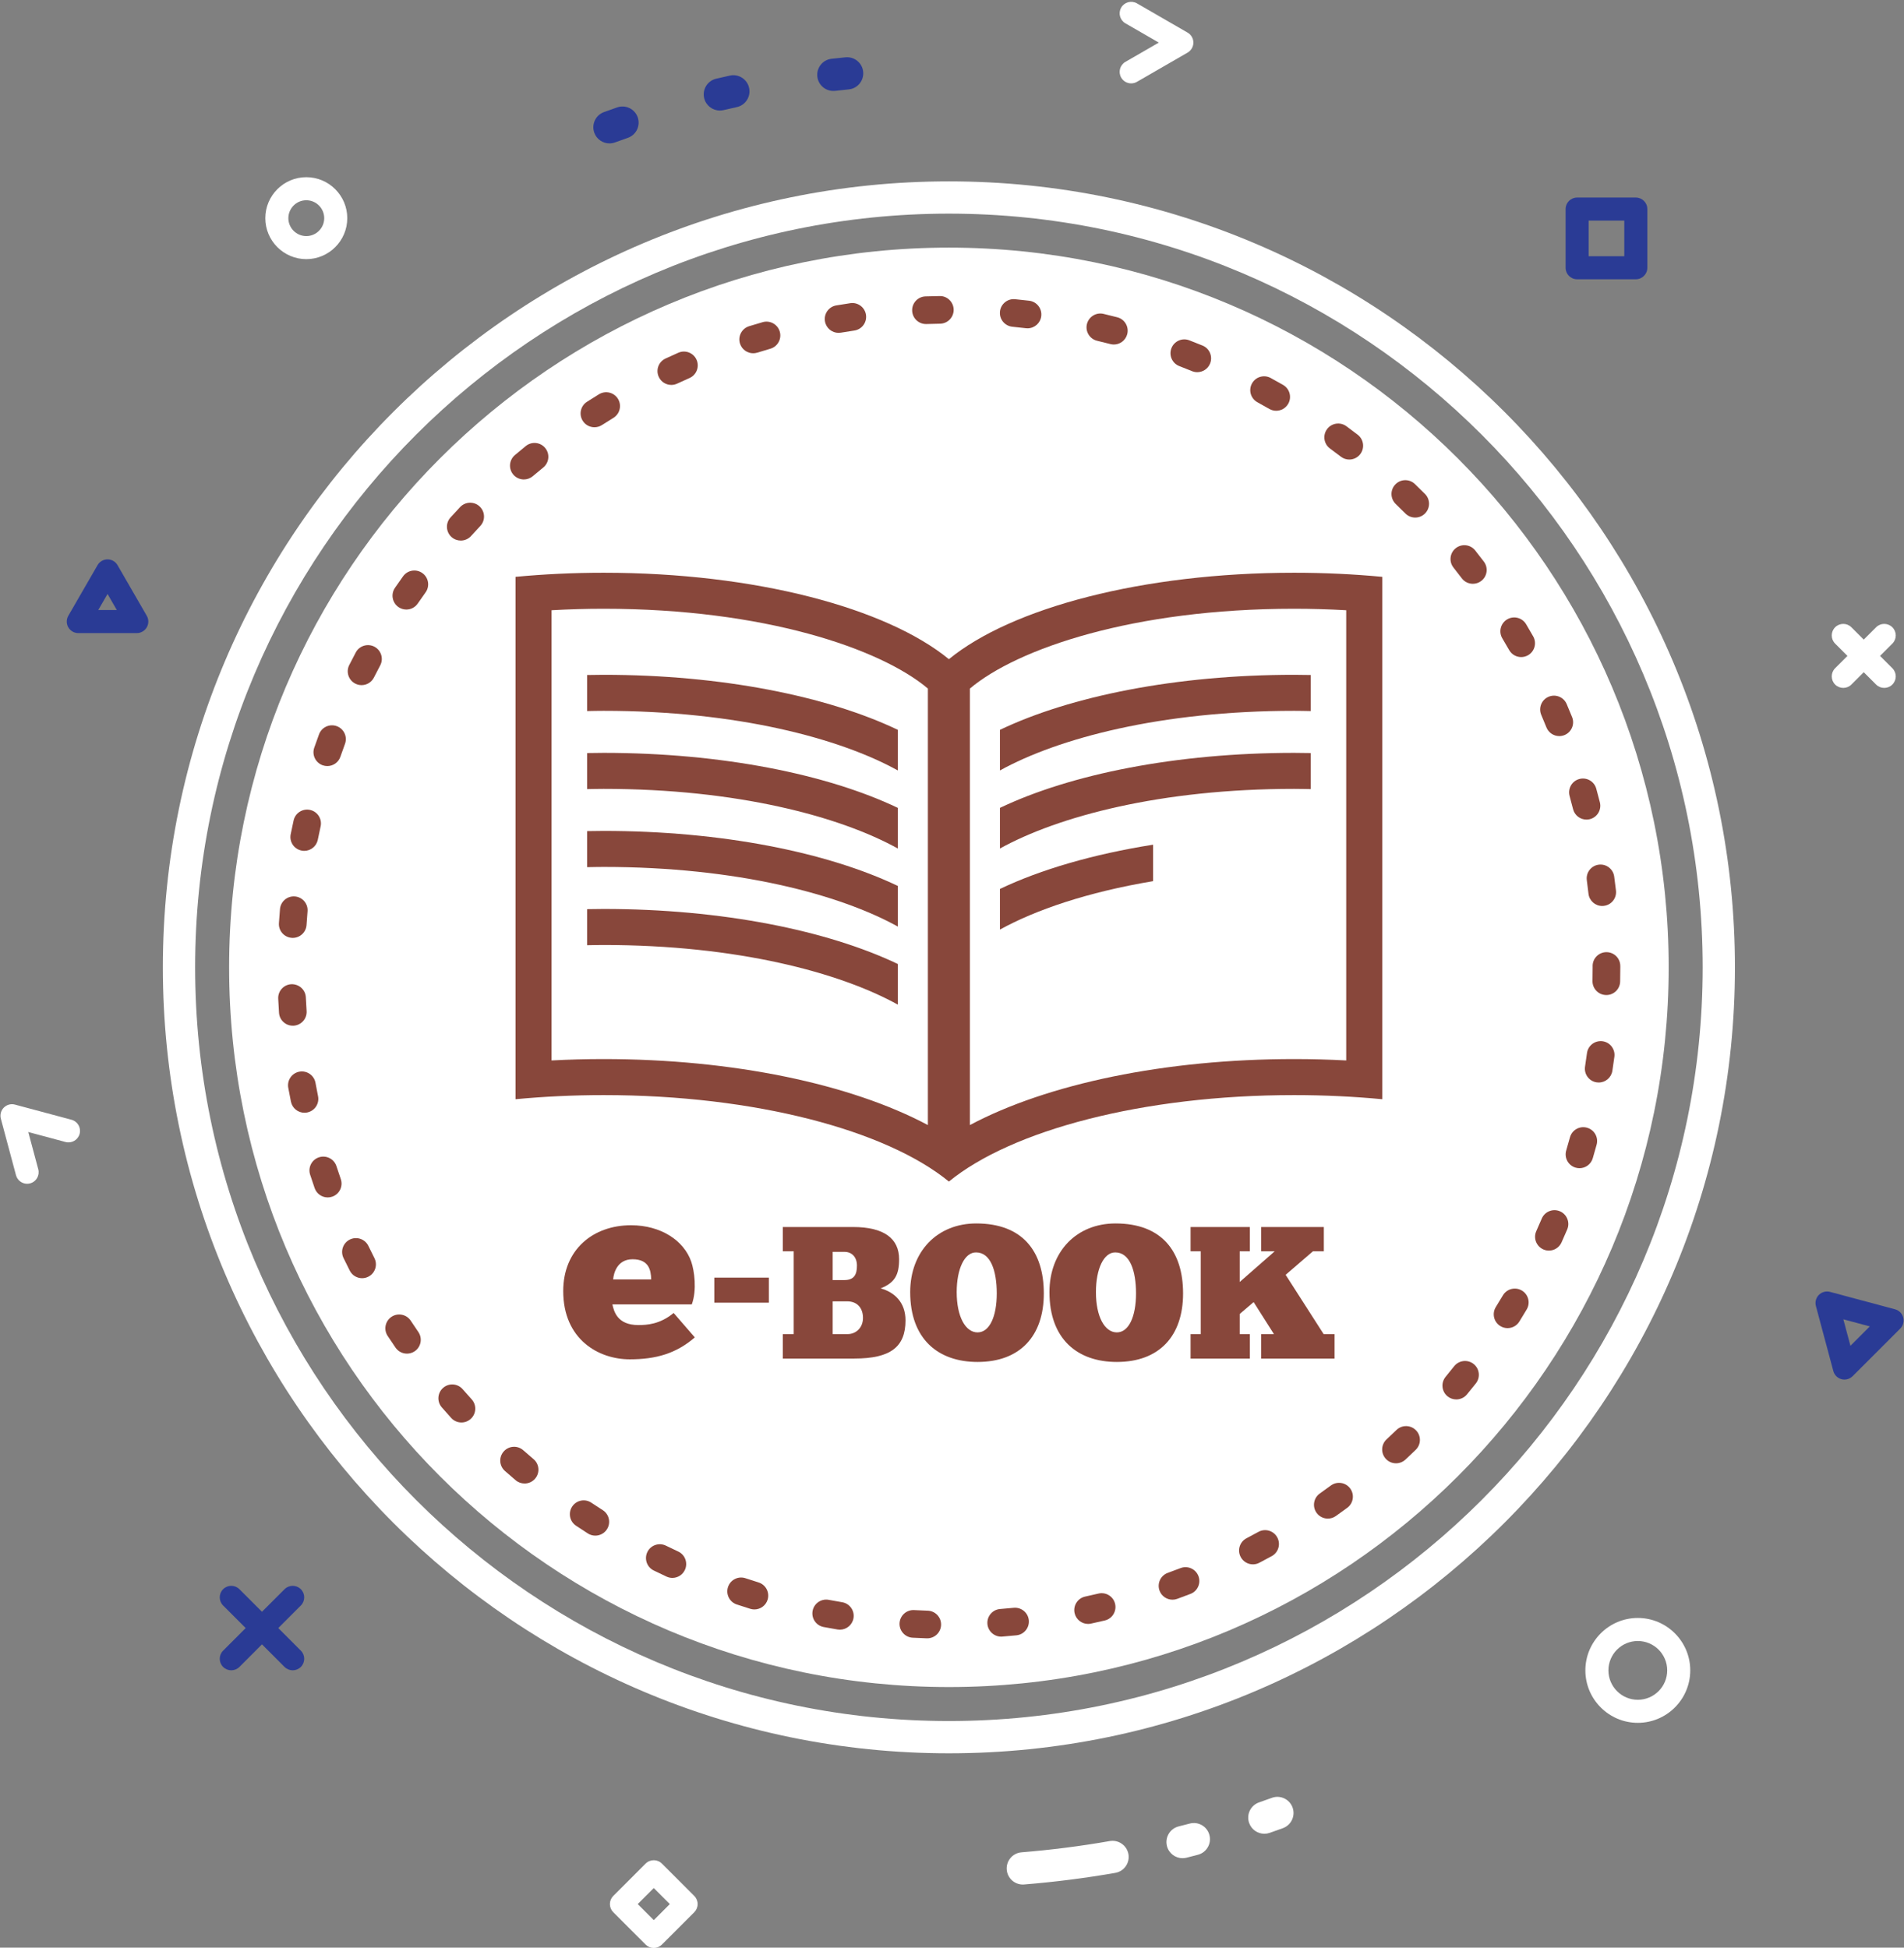 <?xml version="1.0" encoding="UTF-8" standalone="no"?><svg xmlns="http://www.w3.org/2000/svg" xmlns:xlink="http://www.w3.org/1999/xlink" fill="#000000" height="422.5" preserveAspectRatio="xMidYMid meet" version="1" viewBox="-0.1 -0.4 413.0 422.5" width="413" zoomAndPan="magnify"><rect x="-0.1" y="-0.4" width="413.0" height="422.5" fill="#808080" stroke="none"/><defs><clipPath id="a"><path d="M 393 279 L 412.82 279 L 412.82 299 L 393 299 Z M 393 279"/></clipPath><clipPath id="b"><path d="M 132 403 L 152 403 L 152 422.172 L 132 422.172 Z M 132 403"/></clipPath></defs><g><g id="change1_2"><path d="M 361.855 209.445 C 361.855 295.672 291.953 365.574 205.727 365.574 C 119.5 365.574 49.598 295.672 49.598 209.445 C 49.598 123.219 119.5 53.316 205.727 53.316 C 291.953 53.316 361.855 123.219 361.855 209.445" fill="#ffffff"/></g><g id="change1_3"><path d="M 205.727 45.945 C 115.57 45.945 42.227 119.289 42.227 209.445 C 42.227 299.598 115.57 372.945 205.727 372.945 C 295.883 372.945 369.227 299.598 369.227 209.445 C 369.227 119.289 295.883 45.945 205.727 45.945 Z M 205.727 379.945 C 111.715 379.945 35.227 303.461 35.227 209.445 C 35.227 115.43 111.715 38.945 205.727 38.945 C 299.738 38.945 376.227 115.43 376.227 209.445 C 376.227 303.461 299.738 379.945 205.727 379.945" fill="#ffffff"/></g><g id="change1_4"><path d="M 66.34 43.039 C 64.195 43.039 62.449 44.785 62.449 46.93 C 62.449 49.07 64.195 50.816 66.34 50.816 C 68.48 50.816 70.227 49.07 70.227 46.93 C 70.227 44.785 68.48 43.039 66.34 43.039 Z M 66.34 55.816 C 61.438 55.816 57.449 51.828 57.449 46.93 C 57.449 42.027 61.438 38.039 66.34 38.039 C 71.238 38.039 75.227 42.027 75.227 46.93 C 75.227 51.828 71.238 55.816 66.34 55.816" fill="#ffffff"/></g><g id="change1_5"><path d="M 407.703 141.887 L 410.379 139.215 C 411.355 138.238 411.355 136.652 410.379 135.676 C 409.402 134.699 407.82 134.699 406.844 135.676 L 404.168 138.352 L 401.492 135.676 C 400.52 134.699 398.938 134.699 397.961 135.676 C 396.984 136.652 396.984 138.238 397.961 139.215 L 400.633 141.887 L 397.961 144.562 C 396.984 145.535 396.984 147.121 397.961 148.098 C 398.445 148.586 399.086 148.828 399.727 148.828 C 400.367 148.828 401.008 148.586 401.492 148.098 L 404.168 145.422 L 406.844 148.098 C 407.332 148.586 407.973 148.828 408.609 148.828 C 409.25 148.828 409.891 148.586 410.379 148.098 C 411.355 147.121 411.355 145.535 410.379 144.562 L 407.703 141.887" fill="#ffffff"/></g><g id="change2_1"><path d="M 21.211 131.938 L 25.242 131.938 L 23.227 128.445 Z M 29.574 136.938 L 16.883 136.938 C 15.988 136.938 15.164 136.461 14.715 135.688 C 14.27 134.91 14.27 133.961 14.715 133.188 L 21.062 122.195 C 21.508 121.422 22.332 120.945 23.227 120.945 C 24.121 120.945 24.945 121.422 25.391 122.195 L 31.738 133.188 C 32.184 133.961 32.184 134.91 31.738 135.688 C 31.289 136.461 30.465 136.938 29.574 136.938" fill="#2a3b95"/></g><g id="change1_6"><path d="M 245.266 17.688 C 244.402 17.688 243.562 17.238 243.102 16.438 C 242.41 15.238 242.82 13.711 244.016 13.02 L 251.258 8.84 L 244.016 4.66 C 242.82 3.969 242.41 2.441 243.102 1.246 C 243.789 0.051 245.32 -0.359 246.516 0.328 L 257.508 6.676 C 258.277 7.121 258.758 7.945 258.758 8.84 C 258.758 9.734 258.277 10.559 257.508 11.008 L 246.516 17.352 C 246.121 17.578 245.691 17.688 245.266 17.688" fill="#ffffff"/></g><g id="change2_2"><path d="M 344.496 55.184 L 352.227 55.184 L 352.227 47.453 L 344.496 47.453 Z M 354.727 60.184 L 341.996 60.184 C 340.617 60.184 339.496 59.066 339.496 57.684 L 339.496 44.953 C 339.496 43.574 340.617 42.453 341.996 42.453 L 354.727 42.453 C 356.109 42.453 357.227 43.574 357.227 44.953 L 357.227 57.684 C 357.227 59.066 356.109 60.184 354.727 60.184" fill="#2a3b95"/></g><g id="change2_3"><path d="M 60.262 352.777 L 65.156 347.883 C 66.133 346.906 66.133 345.324 65.156 344.348 C 64.18 343.371 62.598 343.371 61.621 344.348 L 56.727 349.242 L 51.832 344.348 C 50.855 343.371 49.273 343.371 48.297 344.348 C 47.32 345.324 47.32 346.906 48.297 347.883 L 53.191 352.777 L 48.297 357.676 C 47.32 358.648 47.32 360.23 48.297 361.211 C 48.785 361.695 49.426 361.941 50.062 361.941 C 50.703 361.941 51.344 361.695 51.832 361.211 L 56.727 356.312 L 61.621 361.211 C 62.109 361.695 62.75 361.941 63.391 361.941 C 64.027 361.941 64.668 361.695 65.156 361.211 C 66.133 360.23 66.133 358.648 65.156 357.676 L 60.262 352.777" fill="#2a3b95"/></g><g id="change1_7"><path d="M 355.16 355.586 C 351.645 355.586 348.785 358.445 348.785 361.961 C 348.785 365.473 351.645 368.336 355.16 368.336 C 358.676 368.336 361.535 365.473 361.535 361.961 C 361.535 358.445 358.676 355.586 355.16 355.586 Z M 355.16 373.336 C 348.891 373.336 343.785 368.23 343.785 361.961 C 343.785 355.688 348.891 350.586 355.16 350.586 C 361.434 350.586 366.535 355.688 366.535 361.961 C 366.535 368.23 361.434 373.336 355.16 373.336" fill="#ffffff"/></g><g id="change1_8"><path d="M 5.781 256.395 C 4.68 256.395 3.668 255.656 3.371 254.543 L 0.086 242.285 C -0.145 241.422 0.102 240.5 0.734 239.867 C 1.363 239.238 2.285 238.992 3.148 239.223 L 15.406 242.508 C 16.738 242.863 17.531 244.234 17.172 245.566 C 16.816 246.902 15.445 247.688 14.109 247.336 L 6.035 245.172 L 8.199 253.246 C 8.555 254.582 7.766 255.953 6.43 256.309 C 6.215 256.367 5.996 256.395 5.781 256.395" fill="#ffffff"/></g><g clip-path="url(#a)" id="change2_7"><path d="M 399.742 285.801 L 401.281 291.543 L 405.484 287.34 Z M 399.984 298.875 C 399.77 298.875 399.555 298.844 399.34 298.789 C 398.477 298.559 397.805 297.883 397.57 297.02 L 393.789 282.91 C 393.562 282.051 393.809 281.129 394.438 280.496 C 395.07 279.863 395.992 279.621 396.855 279.848 L 410.965 283.629 C 411.824 283.859 412.5 284.535 412.73 285.398 C 412.961 286.262 412.715 287.18 412.082 287.812 L 401.754 298.141 C 401.277 298.617 400.641 298.875 399.984 298.875" fill="#2a3b95"/></g><g clip-path="url(#b)" id="change1_1"><path d="M 138.23 412.652 L 141.711 416.133 L 145.191 412.652 L 141.711 409.172 Z M 141.711 422.172 C 141.047 422.172 140.41 421.906 139.941 421.438 L 132.926 414.422 C 132.457 413.953 132.195 413.316 132.195 412.652 C 132.195 411.988 132.457 411.355 132.926 410.887 L 139.941 403.871 C 140.918 402.895 142.504 402.895 143.477 403.871 L 150.492 410.887 C 150.965 411.355 151.227 411.988 151.227 412.652 C 151.227 413.316 150.965 413.953 150.496 414.422 L 143.48 421.438 C 143.008 421.906 142.375 422.172 141.711 422.172" fill="#ffffff"/></g><g id="change2_4"><path d="M 133.777 22.895 C 132.816 23.23 131.859 23.57 130.902 23.918 C 129.09 24.578 128.152 26.586 128.812 28.402 C 129.328 29.824 130.672 30.707 132.102 30.707 C 132.496 30.707 132.902 30.641 133.297 30.496 C 134.219 30.16 135.145 29.832 136.074 29.508 C 137.902 28.875 138.867 26.883 138.234 25.055 C 137.602 23.23 135.605 22.262 133.777 22.895" fill="#2a3b95"/></g><g id="change2_5"><path d="M 183.309 12.031 C 182.293 12.133 181.281 12.238 180.273 12.352 C 178.352 12.566 176.973 14.301 177.188 16.223 C 177.391 18.008 178.902 19.328 180.66 19.328 C 180.793 19.328 180.926 19.32 181.059 19.309 C 182.031 19.195 183.012 19.094 183.988 18.996 C 185.914 18.809 187.32 17.098 187.133 15.176 C 186.945 13.25 185.238 11.852 183.309 12.031" fill="#2a3b95"/></g><g id="change2_6"><path d="M 158.223 15.996 C 157.227 16.215 156.238 16.441 155.25 16.672 C 153.367 17.109 152.199 18.992 152.637 20.879 C 153.016 22.488 154.453 23.578 156.043 23.578 C 156.309 23.578 156.574 23.551 156.844 23.488 C 157.801 23.262 158.758 23.047 159.723 22.836 C 161.609 22.422 162.805 20.555 162.391 18.668 C 161.977 16.777 160.105 15.582 158.223 15.996" fill="#2a3b95"/></g><g id="change3_1"><path d="M 88.996 286.102 C 88.082 284.719 86.223 284.336 84.84 285.246 C 83.457 286.16 83.074 288.02 83.984 289.402 C 84.547 290.258 85.117 291.105 85.699 291.945 C 86.281 292.793 87.219 293.246 88.172 293.246 C 88.758 293.246 89.352 293.074 89.871 292.719 C 91.234 291.777 91.578 289.91 90.641 288.547 C 90.086 287.738 89.535 286.922 88.996 286.102" fill="#88473b"/></g><g id="change3_2"><path d="M 113.395 314.199 C 112.152 313.105 110.258 313.223 109.16 314.469 C 108.066 315.711 108.188 317.605 109.43 318.703 C 110.195 319.379 110.973 320.047 111.754 320.711 C 112.316 321.188 113.004 321.418 113.691 321.418 C 114.543 321.418 115.387 321.059 115.98 320.355 C 117.051 319.094 116.895 317.199 115.629 316.129 C 114.879 315.492 114.133 314.852 113.395 314.199" fill="#88473b"/></g><g id="change3_3"><path d="M 113.953 96.359 C 113.156 97.008 112.367 97.66 111.59 98.32 C 110.324 99.395 110.168 101.285 111.238 102.551 C 111.832 103.25 112.68 103.609 113.527 103.609 C 114.215 103.609 114.902 103.375 115.469 102.898 C 116.215 102.262 116.973 101.637 117.734 101.02 C 119.02 99.973 119.215 98.086 118.172 96.801 C 117.129 95.512 115.238 95.316 113.953 96.359" fill="#88473b"/></g><g id="change3_4"><path d="M 100.258 300.961 C 99.172 299.711 97.281 299.574 96.027 300.664 C 94.777 301.75 94.641 303.645 95.727 304.895 C 96.398 305.668 97.078 306.434 97.766 307.195 C 98.359 307.848 99.172 308.18 99.992 308.18 C 100.711 308.18 101.43 307.922 102.004 307.402 C 103.234 306.289 103.324 304.395 102.215 303.164 C 101.555 302.438 100.902 301.703 100.258 300.961" fill="#88473b"/></g><g id="change3_5"><path d="M 91.523 123.926 C 90.18 122.957 88.305 123.266 87.336 124.609 C 86.738 125.445 86.152 126.281 85.57 127.129 C 84.633 128.496 84.98 130.363 86.344 131.301 C 86.863 131.656 87.457 131.828 88.039 131.828 C 88.996 131.828 89.934 131.371 90.516 130.523 C 91.074 129.715 91.637 128.906 92.211 128.109 C 93.176 126.766 92.871 124.891 91.523 123.926" fill="#88473b"/></g><g id="change3_6"><path d="M 99.707 109.598 C 99.004 110.344 98.309 111.098 97.621 111.855 C 96.512 113.086 96.605 114.984 97.836 116.094 C 98.41 116.613 99.129 116.867 99.848 116.867 C 100.664 116.867 101.48 116.535 102.074 115.879 C 102.734 115.152 103.398 114.43 104.074 113.711 C 105.211 112.508 105.152 110.609 103.945 109.473 C 102.742 108.336 100.844 108.391 99.707 109.598" fill="#88473b"/></g><g id="change3_7"><path d="M 164.426 342.875 C 163.484 342.582 162.547 342.281 161.609 341.969 C 160.039 341.441 158.34 342.293 157.816 343.867 C 157.293 345.438 158.141 347.137 159.715 347.66 C 160.691 347.984 161.668 348.301 162.652 348.605 C 162.949 348.695 163.246 348.738 163.539 348.738 C 164.82 348.738 166.008 347.914 166.406 346.625 C 166.895 345.043 166.008 343.363 164.426 342.875" fill="#88473b"/></g><g id="change3_8"><path d="M 147.039 76.117 C 146.105 76.531 145.176 76.953 144.25 77.383 C 142.746 78.086 142.098 79.867 142.801 81.371 C 143.309 82.465 144.391 83.105 145.52 83.105 C 145.945 83.105 146.375 83.012 146.785 82.82 C 147.672 82.41 148.562 82.004 149.461 81.609 C 150.977 80.941 151.664 79.172 150.996 77.652 C 150.328 76.137 148.555 75.449 147.039 76.117" fill="#88473b"/></g><g id="change3_9"><path d="M 165.328 69.488 C 164.344 69.77 163.359 70.066 162.383 70.367 C 160.801 70.859 159.918 72.543 160.41 74.125 C 160.812 75.41 161.996 76.234 163.273 76.234 C 163.57 76.234 163.871 76.191 164.168 76.098 C 165.105 75.805 166.047 75.523 166.988 75.254 C 168.582 74.793 169.5 73.129 169.043 71.539 C 168.582 69.945 166.918 69.027 165.328 69.488" fill="#88473b"/></g><g id="change3_10"><path d="M 147.008 336.172 C 146.113 335.758 145.223 335.332 144.34 334.898 C 142.852 334.172 141.055 334.785 140.324 336.273 C 139.598 337.762 140.211 339.559 141.699 340.285 C 142.621 340.738 143.547 341.18 144.48 341.613 C 144.891 341.805 145.32 341.895 145.742 341.895 C 146.871 341.895 147.957 341.25 148.465 340.156 C 149.16 338.652 148.508 336.867 147.008 336.172" fill="#88473b"/></g><g id="change3_11"><path d="M 130.645 327.199 C 129.816 326.668 128.992 326.133 128.176 325.586 C 126.801 324.66 124.938 325.031 124.016 326.406 C 123.094 327.781 123.461 329.645 124.836 330.566 C 125.691 331.141 126.551 331.703 127.414 332.254 C 127.914 332.574 128.477 332.727 129.027 332.727 C 130.016 332.727 130.984 332.238 131.559 331.34 C 132.449 329.945 132.043 328.09 130.645 327.199" fill="#88473b"/></g><g id="change3_12"><path d="M 129.82 85.133 C 128.949 85.664 128.082 86.207 127.223 86.762 C 125.824 87.652 125.422 89.512 126.316 90.906 C 126.887 91.801 127.855 92.285 128.844 92.285 C 129.398 92.285 129.961 92.133 130.461 91.812 C 131.285 91.281 132.117 90.762 132.953 90.25 C 134.363 89.383 134.809 87.535 133.945 86.125 C 133.082 84.711 131.234 84.266 129.82 85.133" fill="#88473b"/></g><g id="change3_13"><path d="M 65.301 184.113 C 65.5 184.156 65.699 184.176 65.895 184.176 C 67.297 184.176 68.547 183.191 68.836 181.766 C 69.027 180.801 69.23 179.84 69.445 178.883 C 69.805 177.262 68.785 175.66 67.168 175.301 C 65.555 174.941 63.949 175.961 63.59 177.578 C 63.367 178.574 63.156 179.574 62.953 180.582 C 62.625 182.207 63.676 183.789 65.301 184.113" fill="#88473b"/></g><g id="change3_14"><path d="M 69.918 165.621 C 70.242 165.73 70.574 165.785 70.898 165.785 C 72.141 165.785 73.305 165.008 73.734 163.766 C 74.055 162.832 74.387 161.906 74.73 160.98 C 75.305 159.43 74.512 157.703 72.957 157.129 C 71.402 156.555 69.676 157.348 69.102 158.898 C 68.746 159.863 68.398 160.832 68.062 161.805 C 67.52 163.371 68.352 165.078 69.918 165.621" fill="#88473b"/></g><g id="change3_15"><path d="M 335.34 157.398 C 335.812 158.57 336.938 159.281 338.125 159.281 C 338.496 159.281 338.875 159.211 339.242 159.066 C 340.781 158.445 341.527 156.699 340.906 155.16 C 340.527 154.215 340.137 153.273 339.734 152.336 C 339.086 150.809 337.324 150.102 335.801 150.75 C 334.277 151.402 333.566 153.164 334.219 154.688 C 334.602 155.586 334.977 156.492 335.34 157.398" fill="#88473b"/></g><g id="change3_16"><path d="M 81.129 139.898 C 79.668 139.121 77.848 139.676 77.07 141.141 C 76.59 142.047 76.117 142.957 75.652 143.875 C 74.906 145.355 75.5 147.156 76.98 147.906 C 77.414 148.125 77.875 148.227 78.328 148.227 C 79.426 148.227 80.48 147.625 81.008 146.578 C 81.453 145.699 81.906 144.824 82.367 143.957 C 83.148 142.492 82.59 140.68 81.129 139.898" fill="#88473b"/></g><g id="change3_17"><path d="M 344.098 190.551 C 344.227 191.52 344.348 192.496 344.461 193.477 C 344.637 195.008 345.934 196.137 347.438 196.137 C 347.551 196.137 347.664 196.129 347.781 196.113 C 349.43 195.926 350.609 194.441 350.422 192.793 C 350.305 191.773 350.18 190.758 350.039 189.746 C 349.82 188.105 348.305 186.957 346.668 187.176 C 345.027 187.395 343.875 188.906 344.098 190.551" fill="#88473b"/></g><g id="change3_18"><path d="M 340.363 172.281 C 340.625 173.227 340.875 174.18 341.117 175.133 C 341.461 176.492 342.684 177.395 344.023 177.395 C 344.266 177.395 344.516 177.367 344.762 177.305 C 346.367 176.895 347.34 175.266 346.934 173.656 C 346.68 172.664 346.418 171.676 346.148 170.691 C 345.711 169.094 344.055 168.152 342.461 168.594 C 340.863 169.031 339.926 170.684 340.363 172.281" fill="#88473b"/></g><g id="change3_19"><path d="M 79.812 269.887 C 79.094 268.395 77.301 267.766 75.809 268.484 C 74.316 269.203 73.688 270.996 74.406 272.488 C 74.852 273.41 75.301 274.324 75.766 275.234 C 76.293 276.277 77.348 276.883 78.441 276.883 C 78.898 276.883 79.363 276.777 79.797 276.555 C 81.273 275.805 81.863 274 81.117 272.523 C 80.672 271.648 80.238 270.77 79.812 269.887" fill="#88473b"/></g><g id="change3_20"><path d="M 72.879 252.578 C 72.367 251.004 70.676 250.141 69.102 250.652 C 67.523 251.16 66.66 252.855 67.172 254.43 C 67.488 255.406 67.816 256.379 68.152 257.344 C 68.586 258.582 69.746 259.359 70.984 259.359 C 71.312 259.359 71.645 259.305 71.973 259.191 C 73.535 258.645 74.363 256.938 73.82 255.371 C 73.496 254.445 73.184 253.516 72.879 252.578" fill="#88473b"/></g><g id="change3_21"><path d="M 63.199 203.051 C 63.266 203.055 63.332 203.059 63.398 203.059 C 64.965 203.059 66.285 201.84 66.391 200.254 C 66.453 199.27 66.527 198.289 66.609 197.312 C 66.754 195.66 65.531 194.211 63.879 194.066 C 62.234 193.922 60.777 195.148 60.633 196.797 C 60.547 197.816 60.469 198.84 60.402 199.863 C 60.293 201.516 61.547 202.941 63.199 203.051" fill="#88473b"/></g><g id="change3_22"><path d="M 63.613 222.102 C 65.266 221.988 66.52 220.559 66.406 218.906 C 66.34 217.93 66.285 216.945 66.238 215.965 C 66.164 214.309 64.758 213.047 63.105 213.105 C 61.449 213.18 60.172 214.586 60.246 216.238 C 60.293 217.266 60.352 218.289 60.422 219.309 C 60.527 220.891 61.844 222.105 63.41 222.105 C 63.477 222.105 63.547 222.105 63.613 222.102" fill="#88473b"/></g><g id="change3_23"><path d="M 68.887 237.391 C 68.691 236.43 68.508 235.465 68.332 234.496 C 68.035 232.863 66.48 231.789 64.844 232.078 C 63.215 232.375 62.133 233.934 62.426 235.566 C 62.609 236.574 62.805 237.582 63.008 238.582 C 63.297 240.008 64.547 240.988 65.945 240.988 C 66.141 240.988 66.344 240.969 66.543 240.926 C 68.168 240.598 69.219 239.012 68.887 237.391" fill="#88473b"/></g><g id="change3_24"><path d="M 344.121 244.23 C 342.523 243.789 340.875 244.734 340.438 246.336 C 340.18 247.281 339.91 248.227 339.633 249.164 C 339.16 250.754 340.066 252.426 341.656 252.895 C 341.941 252.98 342.227 253.02 342.512 253.02 C 343.805 253.02 344.996 252.176 345.387 250.871 C 345.676 249.891 345.957 248.906 346.227 247.914 C 346.664 246.316 345.723 244.664 344.121 244.23" fill="#88473b"/></g><g id="change3_25"><path d="M 319.539 295.484 C 318.238 294.457 316.352 294.68 315.324 295.977 C 314.715 296.75 314.098 297.516 313.473 298.27 C 312.418 299.551 312.598 301.441 313.875 302.496 C 314.434 302.957 315.109 303.18 315.781 303.18 C 316.648 303.18 317.504 302.809 318.098 302.094 C 318.75 301.301 319.395 300.504 320.031 299.699 C 321.059 298.398 320.84 296.512 319.539 295.484" fill="#88473b"/></g><g id="change3_26"><path d="M 306.812 104.605 C 305.617 103.453 303.719 103.488 302.57 104.684 C 301.422 105.875 301.453 107.773 302.648 108.926 C 303.355 109.605 304.055 110.297 304.746 110.992 C 305.332 111.582 306.105 111.875 306.875 111.875 C 307.641 111.875 308.402 111.586 308.988 111.004 C 310.164 109.836 310.172 107.938 309.004 106.762 C 308.277 106.035 307.551 105.316 306.812 104.605" fill="#88473b"/></g><g id="change3_27"><path d="M 294.402 93.91 C 293.59 93.285 292.77 92.668 291.945 92.059 C 290.609 91.078 288.73 91.363 287.75 92.699 C 286.77 94.035 287.055 95.914 288.391 96.895 C 289.18 97.477 289.969 98.066 290.746 98.664 C 291.289 99.086 291.934 99.289 292.57 99.289 C 293.473 99.289 294.359 98.887 294.953 98.117 C 295.961 96.805 295.719 94.922 294.402 93.91" fill="#88473b"/></g><g id="change3_28"><path d="M 302.809 309.809 C 302.102 310.492 301.391 311.168 300.668 311.84 C 299.453 312.965 299.383 314.863 300.512 316.078 C 301.102 316.715 301.902 317.035 302.711 317.035 C 303.441 317.035 304.172 316.77 304.75 316.234 C 305.504 315.539 306.246 314.836 306.98 314.121 C 308.172 312.969 308.203 311.07 307.051 309.883 C 305.898 308.691 303.996 308.656 302.809 309.809" fill="#88473b"/></g><g id="change3_29"><path d="M 319.883 119.004 C 318.855 117.707 316.969 117.488 315.668 118.52 C 314.371 119.551 314.152 121.438 315.184 122.734 C 315.793 123.504 316.395 124.277 316.988 125.059 C 317.578 125.836 318.473 126.242 319.379 126.242 C 320.012 126.242 320.648 126.047 321.191 125.633 C 322.512 124.633 322.77 122.75 321.766 121.43 C 321.148 120.613 320.52 119.805 319.883 119.004" fill="#88473b"/></g><g id="change3_30"><path d="M 351.359 209.152 C 351.359 207.496 350.02 206.152 348.359 206.152 C 346.703 206.152 345.359 207.496 345.359 209.152 L 345.363 209.445 C 345.363 210.43 345.352 211.414 345.332 212.395 C 345.297 214.051 346.613 215.422 348.27 215.453 C 348.289 215.457 348.312 215.457 348.332 215.457 C 349.961 215.457 351.297 214.152 351.328 212.516 C 351.352 211.496 351.363 210.473 351.363 209.414 L 351.359 209.152" fill="#88473b"/></g><g id="change3_31"><path d="M 288.574 321.859 C 287.785 322.441 286.988 323.016 286.188 323.582 C 284.832 324.539 284.512 326.41 285.469 327.766 C 286.055 328.594 286.98 329.031 287.922 329.031 C 288.52 329.031 289.125 328.855 289.648 328.484 C 290.484 327.891 291.316 327.293 292.137 326.688 C 293.469 325.703 293.754 323.824 292.77 322.492 C 291.785 321.156 289.902 320.875 288.574 321.859" fill="#88473b"/></g><g id="change3_32"><path d="M 347.504 225.477 C 345.863 225.266 344.352 226.414 344.133 228.055 C 344.004 229.031 343.863 230 343.715 230.969 C 343.457 232.605 344.578 234.141 346.215 234.395 C 346.371 234.422 346.527 234.43 346.68 234.43 C 348.133 234.43 349.41 233.375 349.641 231.895 C 349.801 230.883 349.945 229.867 350.078 228.848 C 350.301 227.207 349.145 225.695 347.504 225.477" fill="#88473b"/></g><g id="change3_33"><path d="M 330.93 135.008 C 330.082 133.586 328.242 133.117 326.816 133.965 C 325.395 134.812 324.926 136.652 325.773 138.078 C 326.273 138.922 326.766 139.766 327.254 140.621 C 327.805 141.594 328.82 142.141 329.863 142.141 C 330.363 142.141 330.875 142.012 331.344 141.746 C 332.781 140.93 333.285 139.098 332.469 137.656 C 331.965 136.77 331.449 135.887 330.93 135.008" fill="#88473b"/></g><g id="change3_34"><path d="M 338.258 262.363 C 336.734 261.719 334.973 262.426 334.324 263.953 C 333.941 264.859 333.543 265.766 333.141 266.664 C 332.461 268.176 333.137 269.949 334.648 270.629 C 335.047 270.809 335.465 270.895 335.875 270.895 C 337.02 270.895 338.113 270.234 338.613 269.121 C 339.035 268.184 339.445 267.242 339.848 266.301 C 340.496 264.773 339.781 263.012 338.258 262.363" fill="#88473b"/></g><g id="change3_35"><path d="M 330.008 279.555 C 328.582 278.711 326.742 279.18 325.895 280.605 C 325.395 281.453 324.883 282.293 324.363 283.129 C 323.488 284.535 323.922 286.387 325.328 287.258 C 325.82 287.566 326.367 287.711 326.906 287.711 C 327.91 287.711 328.891 287.211 329.457 286.297 C 330 285.426 330.531 284.547 331.055 283.664 C 331.902 282.242 331.434 280.402 330.008 279.555" fill="#88473b"/></g><g id="change3_36"><path d="M 272.875 331.906 C 272.016 332.379 271.148 332.844 270.277 333.301 C 268.812 334.066 268.242 335.879 269.016 337.348 C 269.551 338.371 270.594 338.957 271.676 338.957 C 272.145 338.957 272.617 338.848 273.062 338.613 C 273.969 338.141 274.867 337.656 275.762 337.168 C 277.215 336.367 277.742 334.547 276.945 333.094 C 276.152 331.641 274.328 331.109 272.875 331.906" fill="#88473b"/></g><g id="change3_37"><path d="M 203.719 63.824 C 202.695 63.836 201.672 63.859 200.652 63.898 C 198.996 63.953 197.699 65.34 197.758 66.996 C 197.812 68.617 199.145 69.895 200.754 69.895 C 200.785 69.895 200.82 69.895 200.855 69.895 C 201.836 69.859 202.816 69.836 203.801 69.82 C 205.457 69.801 206.781 68.438 206.762 66.781 C 206.738 65.125 205.367 63.777 203.719 63.824" fill="#88473b"/></g><g id="change3_38"><path d="M 278.223 83.105 C 277.332 82.594 276.438 82.094 275.535 81.602 C 274.078 80.805 272.258 81.34 271.465 82.793 C 270.668 84.246 271.199 86.066 272.656 86.863 C 273.52 87.336 274.379 87.816 275.23 88.309 C 275.699 88.578 276.215 88.707 276.723 88.707 C 277.762 88.707 278.77 88.168 279.324 87.203 C 280.152 85.77 279.656 83.934 278.223 83.105" fill="#88473b"/></g><g id="change3_39"><path d="M 201.129 349.008 C 200.145 348.973 199.164 348.934 198.184 348.879 C 196.531 348.793 195.117 350.059 195.027 351.715 C 194.941 353.367 196.211 354.781 197.863 354.871 C 198.887 354.926 199.91 354.969 200.938 355.004 C 200.969 355.004 201 355.004 201.035 355.004 C 202.645 355.004 203.977 353.723 204.031 352.102 C 204.086 350.445 202.785 349.059 201.129 349.008" fill="#88473b"/></g><g id="change3_40"><path d="M 184.34 65.371 C 183.324 65.52 182.312 65.68 181.301 65.852 C 179.668 66.125 178.566 67.676 178.844 69.309 C 179.094 70.773 180.359 71.809 181.801 71.809 C 181.965 71.809 182.133 71.797 182.301 71.766 C 183.27 71.602 184.238 71.449 185.215 71.305 C 186.852 71.062 187.984 69.539 187.742 67.898 C 187.504 66.262 185.977 65.125 184.34 65.371" fill="#88473b"/></g><g id="change3_41"><path d="M 223.141 64.84 C 222.125 64.719 221.105 64.609 220.082 64.508 C 218.441 64.344 216.965 65.551 216.805 67.199 C 216.645 68.852 217.848 70.316 219.496 70.48 C 220.477 70.574 221.453 70.684 222.43 70.801 C 222.551 70.812 222.668 70.82 222.785 70.82 C 224.285 70.82 225.578 69.699 225.762 68.176 C 225.957 66.531 224.785 65.035 223.141 64.84" fill="#88473b"/></g><g id="change3_42"><path d="M 219.773 348.383 C 218.797 348.48 217.82 348.566 216.836 348.645 C 215.188 348.773 213.953 350.219 214.082 351.871 C 214.207 353.441 215.52 354.637 217.07 354.637 C 217.148 354.637 217.23 354.633 217.309 354.625 C 218.332 354.547 219.352 354.457 220.371 354.352 C 222.02 354.188 223.223 352.719 223.059 351.07 C 222.891 349.422 221.434 348.23 219.773 348.383" fill="#88473b"/></g><g id="change3_43"><path d="M 182.57 347.172 C 181.598 347.008 180.633 346.836 179.668 346.656 C 178.039 346.348 176.473 347.418 176.164 349.047 C 175.859 350.676 176.93 352.246 178.559 352.551 C 179.562 352.742 180.57 352.922 181.586 353.09 C 181.75 353.117 181.914 353.129 182.078 353.129 C 183.52 353.129 184.789 352.09 185.035 350.625 C 185.309 348.988 184.203 347.441 182.57 347.172" fill="#88473b"/></g><g id="change3_44"><path d="M 260.734 74.559 C 259.781 74.168 258.828 73.789 257.867 73.422 C 256.32 72.828 254.586 73.602 253.992 75.148 C 253.398 76.695 254.172 78.43 255.719 79.023 C 256.641 79.379 257.559 79.738 258.469 80.113 C 258.84 80.266 259.223 80.336 259.602 80.336 C 260.785 80.336 261.906 79.633 262.379 78.469 C 263.004 76.934 262.27 75.184 260.734 74.559" fill="#88473b"/></g><g id="change3_45"><path d="M 238.164 345.293 C 237.211 345.52 236.25 345.738 235.289 345.945 C 233.668 346.297 232.641 347.891 232.988 349.512 C 233.293 350.918 234.535 351.879 235.918 351.879 C 236.129 351.879 236.34 351.855 236.555 351.809 C 237.559 351.594 238.555 351.367 239.551 351.133 C 241.16 350.75 242.156 349.133 241.777 347.52 C 241.395 345.906 239.781 344.91 238.164 345.293" fill="#88473b"/></g><g id="change3_46"><path d="M 242.258 68.43 C 241.266 68.176 240.27 67.93 239.27 67.691 C 237.66 67.309 236.043 68.312 235.66 69.926 C 235.281 71.535 236.281 73.152 237.895 73.531 C 238.852 73.758 239.805 73.992 240.754 74.238 C 241.004 74.305 241.258 74.336 241.508 74.336 C 242.844 74.336 244.059 73.438 244.41 72.086 C 244.824 70.48 243.859 68.844 242.258 68.43" fill="#88473b"/></g><g id="change3_47"><path d="M 255.973 339.77 C 255.055 340.121 254.137 340.465 253.211 340.801 C 251.652 341.363 250.848 343.086 251.41 344.645 C 251.852 345.863 253.004 346.625 254.23 346.625 C 254.57 346.625 254.914 346.566 255.254 346.441 C 256.215 346.094 257.176 345.734 258.129 345.367 C 259.676 344.773 260.445 343.035 259.852 341.488 C 259.254 339.945 257.52 339.172 255.973 339.77" fill="#88473b"/></g><g id="change1_9"><path d="M 240.621 398.984 C 234.32 400.086 227.883 400.906 221.48 401.426 C 219.555 401.582 218.117 403.27 218.273 405.195 C 218.422 407.027 219.953 408.414 221.758 408.414 C 221.852 408.414 221.949 408.41 222.043 408.402 C 228.66 407.867 235.316 407.02 241.828 405.883 C 243.73 405.551 245.004 403.734 244.672 401.832 C 244.34 399.926 242.527 398.66 240.621 398.984" fill="#ffffff"/></g><g id="change1_10"><path d="M 257.961 395.188 C 257.164 395.398 256.363 395.605 255.562 395.805 C 253.688 396.277 252.551 398.176 253.02 400.051 C 253.422 401.641 254.848 402.699 256.41 402.699 C 256.695 402.699 256.98 402.668 257.27 402.594 C 258.098 402.387 258.926 402.172 259.754 401.953 C 261.621 401.461 262.734 399.543 262.238 397.676 C 261.746 395.805 259.832 394.691 257.961 395.188" fill="#ffffff"/></g><g id="change1_11"><path d="M 280.27 391.695 C 279.609 389.879 277.598 388.945 275.785 389.605 C 274.859 389.941 273.938 390.27 273.008 390.594 C 271.18 391.227 270.215 393.219 270.848 395.047 C 271.352 396.492 272.703 397.398 274.152 397.398 C 274.535 397.398 274.922 397.336 275.301 397.207 C 276.266 396.871 277.223 396.531 278.18 396.184 C 279.992 395.52 280.934 393.512 280.27 391.695" fill="#ffffff"/></g><g id="change3_48"><path d="M 137.109 272.773 C 140.609 272.773 141.098 275.07 141.152 277.148 L 132.898 277.148 C 133.008 275.781 133.773 272.773 137.109 272.773 Z M 138.363 287.047 C 133.773 287.047 133.062 284.039 132.734 282.562 L 149.957 282.562 C 151.105 279.445 150.504 275.234 149.848 273.32 C 148.262 268.73 143.285 265.395 136.777 265.395 C 128.523 265.395 122.07 270.695 122.07 279.664 C 122.07 290.16 129.727 294.48 136.508 294.48 C 142.191 294.48 146.566 293.223 150.613 289.723 L 146.02 284.422 C 143.066 286.883 140.223 287.047 138.363 287.047" fill="#88473b"/></g><g id="change3_49"><path d="M 154.844 282.188 L 166.68 282.188 L 166.68 276.758 L 154.844 276.758 L 154.844 282.188" fill="#88473b"/></g><g id="change3_50"><path d="M 183.781 289.008 L 180.516 289.008 L 180.516 281.902 L 183.66 281.902 C 185.906 281.902 187.09 283.414 187.09 285.496 C 187.09 287.699 185.496 289.008 183.781 289.008 Z M 180.516 271.168 L 183.09 271.168 C 184.641 271.168 185.781 272.27 185.781 274.148 C 185.781 276.105 185.172 277.289 183.008 277.289 L 180.516 277.289 Z M 190.926 279.086 C 193.988 277.863 194.926 276.188 194.926 272.758 C 194.926 268.309 191.703 265.777 184.926 265.777 L 169.699 265.777 L 169.699 271.047 L 172.066 271.047 L 172.066 289.008 L 169.699 289.008 L 169.699 294.312 L 185.211 294.312 C 193.09 294.312 196.316 291.781 196.316 286.027 C 196.316 282.066 193.867 279.902 190.926 279.086" fill="#88473b"/></g><g id="change3_51"><path d="M 211.945 288.637 C 209.336 288.637 207.418 285.25 207.418 279.902 C 207.418 274.844 209.133 271.25 211.621 271.289 C 214.766 271.289 216.109 275.25 216.109 280.188 C 216.109 285.25 214.52 288.637 211.945 288.637 Z M 211.66 265.004 C 203.211 265.004 197.332 271.086 197.332 279.902 C 197.332 290.109 203.414 295.051 211.945 295.051 C 221.176 295.051 226.316 289.414 226.316 280.188 C 226.316 271.004 221.664 265.004 211.66 265.004" fill="#88473b"/></g><g id="change3_52"><path d="M 242.152 288.637 C 239.539 288.637 237.621 285.25 237.621 279.902 C 237.621 274.844 239.336 271.25 241.824 271.289 C 244.969 271.289 246.316 275.25 246.316 280.188 C 246.316 285.25 244.727 288.637 242.152 288.637 Z M 241.867 265.004 C 233.418 265.004 227.539 271.086 227.539 279.902 C 227.539 290.109 233.621 295.051 242.152 295.051 C 251.379 295.051 256.523 289.414 256.523 280.188 C 256.523 271.004 251.867 265.004 241.867 265.004" fill="#88473b"/></g><g id="change3_53"><path d="M 278.77 276.148 L 284.688 271.047 L 287.055 271.047 L 287.055 265.777 L 273.461 265.777 L 273.461 271.047 L 276.398 271.047 L 268.809 277.699 L 268.809 271.047 L 271.012 271.047 L 271.012 265.777 L 258.152 265.777 L 258.152 271.047 L 260.355 271.047 L 260.355 289.008 L 258.152 289.008 L 258.152 294.312 L 271.012 294.312 L 271.012 289.008 L 268.809 289.008 L 268.809 284.637 L 271.828 282.066 L 276.234 289.008 L 273.461 289.008 L 273.461 294.312 L 289.383 294.312 L 289.383 289.008 L 287.012 289.008 L 278.77 276.148" fill="#88473b"/></g><g id="change3_54"><path d="M 291.91 229.645 C 288.156 229.445 284.379 229.344 280.621 229.344 C 252.613 229.344 227.062 234.727 210.285 243.66 L 210.285 148.965 C 220.582 140.293 245.789 131.656 280.621 131.656 C 284.383 131.656 288.16 131.766 291.91 131.98 Z M 201.168 243.66 C 184.391 234.727 158.84 229.344 130.828 229.344 C 127.074 229.344 123.297 229.445 119.539 229.645 L 119.539 131.98 C 123.293 131.766 127.07 131.656 130.828 131.656 C 165.66 131.656 190.871 140.293 201.168 148.965 Z M 280.621 123.844 C 247.715 123.844 219.281 131.492 205.727 142.598 C 192.172 131.492 163.738 123.844 130.828 123.844 C 124.254 123.844 117.863 124.156 111.727 124.734 L 111.727 238.055 C 117.863 237.477 124.254 237.16 130.828 237.16 C 163.738 237.16 192.172 244.812 205.727 255.918 C 219.281 244.812 247.715 237.16 280.621 237.16 C 287.199 237.16 293.59 237.477 299.727 238.055 L 299.727 124.734 C 293.59 124.156 287.199 123.844 280.621 123.844" fill="#88473b"/></g><g id="change3_55"><path d="M 216.797 157.926 L 216.797 166.738 C 229.422 159.754 251.699 153.801 280.621 153.801 C 281.816 153.801 283.008 153.828 284.203 153.852 L 284.203 146.027 C 283.016 146.008 281.824 145.984 280.621 145.984 C 254.996 145.984 232.086 150.625 216.797 157.926" fill="#88473b"/></g><g id="change3_56"><path d="M 216.797 174.855 L 216.797 183.672 C 229.422 176.688 251.699 170.73 280.621 170.73 C 281.816 170.73 283.008 170.762 284.203 170.781 L 284.203 162.961 C 283.016 162.938 281.824 162.918 280.621 162.918 C 254.996 162.918 232.086 167.559 216.797 174.855" fill="#88473b"/></g><g id="change3_57"><path d="M 216.797 201.258 C 224.5 196.996 235.809 193.125 250.012 190.75 L 250.012 182.84 C 237.027 184.898 225.637 188.223 216.797 192.441 L 216.797 201.258" fill="#88473b"/></g><g id="change3_58"><path d="M 127.25 146.027 L 127.25 153.852 C 128.445 153.828 129.641 153.801 130.828 153.801 C 159.754 153.801 182.031 159.754 194.656 166.738 L 194.656 157.926 C 179.367 150.625 156.457 145.984 130.828 145.984 C 129.629 145.984 128.441 146.008 127.25 146.027" fill="#88473b"/></g><g id="change3_59"><path d="M 127.25 162.961 L 127.25 170.781 C 128.445 170.762 129.641 170.73 130.828 170.73 C 159.754 170.73 182.031 176.688 194.656 183.672 L 194.656 174.855 C 179.367 167.559 156.457 162.918 130.828 162.918 C 129.629 162.918 128.441 162.938 127.25 162.961" fill="#88473b"/></g><g id="change3_60"><path d="M 127.25 179.895 L 127.25 187.715 C 128.445 187.695 129.641 187.664 130.828 187.664 C 159.754 187.664 182.031 193.617 194.656 200.605 L 194.656 191.789 C 179.367 184.492 156.457 179.852 130.828 179.852 C 129.629 179.852 128.441 179.871 127.25 179.895" fill="#88473b"/></g><g id="change3_61"><path d="M 127.25 196.824 L 127.25 204.648 C 128.445 204.629 129.641 204.598 130.828 204.598 C 159.754 204.598 182.031 210.551 194.656 217.539 L 194.656 208.723 C 179.367 201.426 156.457 196.781 130.828 196.781 C 129.629 196.781 128.441 196.805 127.25 196.824" fill="#88473b"/></g></g></svg>
